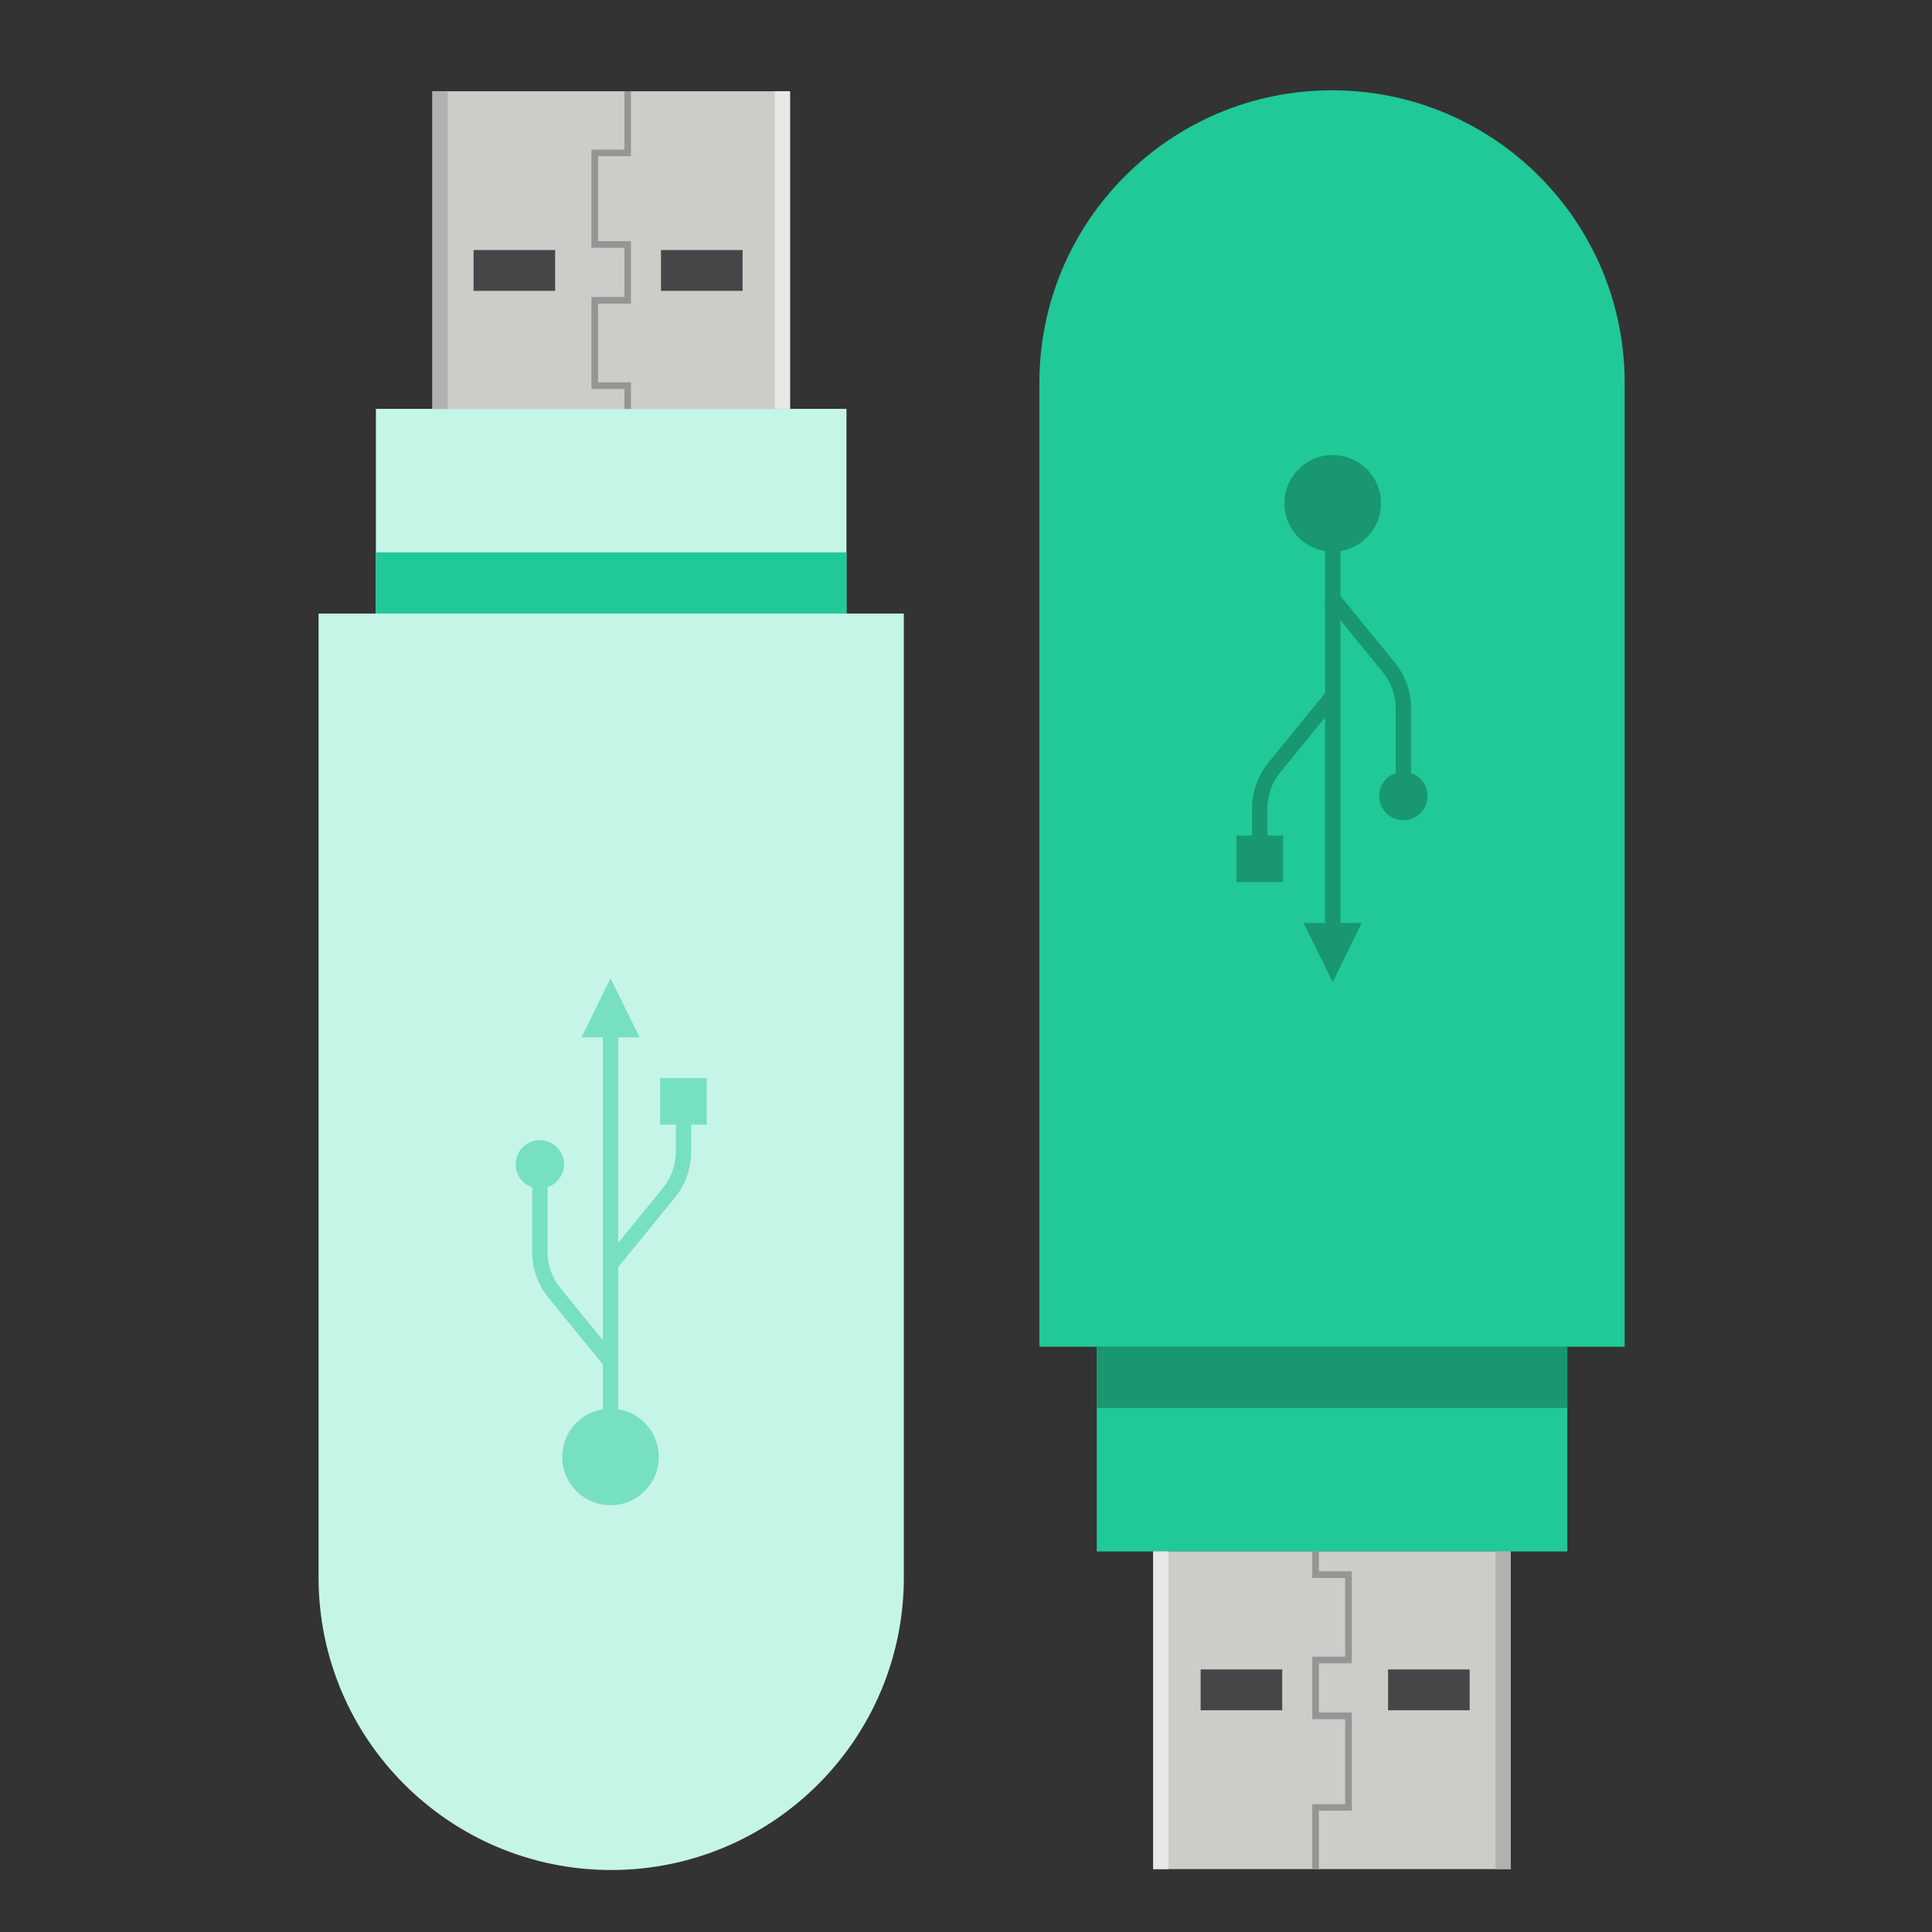 <?xml version="1.0" encoding="UTF-8" standalone="no"?>
<!-- Created with Inkscape (http://www.inkscape.org/) -->

<svg
   width="400"
   height="400"
   viewBox="0 0 105.833 105.833"
   version="1.1"
   id="svg1"
   inkscape:version="1.4.2 (ebf0e940, 2025-05-08)"
   sodipodi:docname="device-usb.svg"
   xmlns:inkscape="http://www.inkscape.org/namespaces/inkscape"
   xmlns:sodipodi="http://sodipodi.sourceforge.net/DTD/sodipodi-0.dtd"
   xmlns="http://www.w3.org/2000/svg"
   xmlns:svg="http://www.w3.org/2000/svg">
  <rect x="0" y="0" width="105.833" height="105.833" fill="#333333" stroke="none"/>
  <sodipodi:namedview
     id="namedview1"
     pagecolor="#ffffff"
     bordercolor="#000000"
     borderopacity="0.25"
     inkscape:showpageshadow="2"
     inkscape:pageopacity="0.0"
     inkscape:pagecheckerboard="0"
     inkscape:deskcolor="#d1d1d1"
     inkscape:document-units="mm"
     inkscape:zoom="0.88541186"
     inkscape:cx="211.76586"
     inkscape:cy="212.33056"
     inkscape:window-width="1464"
     inkscape:window-height="1229"
     inkscape:window-x="644"
     inkscape:window-y="172"
     inkscape:window-maximized="0"
     inkscape:current-layer="layer1" />
  <defs
     id="defs1">
    <linearGradient
       id="swatch16"
       inkscape:swatch="solid">
      <stop
         style="stop-color:#000000;stop-opacity:1;"
         offset="0"
         id="stop16" />
    </linearGradient>
  </defs>
  <g
     inkscape:label="Calque 1"
     inkscape:groupmode="layer"
     id="layer1">
    <g
       id="g24"
       transform="matrix(0.856,0,0,0.856,-11.289,-1.84)">
      <path
         id="path25"
         d="m 37.244,41.414 h 30.113 V 28.314 h -30.113 z"
         style="fill:#c5f5e7;fill-opacity:1;fill-rule:nonzero;stroke:none;stroke-width:0.031" />
      <path
         id="path26"
         d="m 37.244,41.414 h 30.113 v -3.915 h -30.113 z"
         style="fill:#20c997;fill-opacity:1;fill-rule:nonzero;stroke:none;stroke-width:0.031" />
      <path
         id="path27"
         d="m 33.574,41.414 v 61.679 c 0,10.341 8.385,18.726 18.729,18.726 10.344,0 18.726,-8.385 18.726,-18.726 V 41.414 h -37.455"
         style="fill:#c5f5e7;fill-opacity:1;fill-rule:nonzero;stroke:none;stroke-width:0.031" />
      <path
         id="path28"
         d="M 63.745,28.315 H 40.86 V 7.987 h 22.885 V 28.315"
         style="fill:#ccccc9;fill-opacity:1;fill-rule:nonzero;stroke:none;stroke-width:0.031" />
      <path
         id="path29"
         d="m 53.566,28.315 h -0.421 v -1.272 h -2.108 v -5.886 h 2.108 v -3.149 h -2.108 v -6.286 h 2.108 V 7.987 h 0.421 v 4.156 h -2.105 V 17.583 h 2.105 v 3.997 h -2.105 v 5.038 h 2.105 v 1.697"
         style="fill:#959595;fill-opacity:1;fill-rule:nonzero;stroke:none;stroke-width:0.031" />
      <path
         id="path30"
         d="m 48.714,20.763 h -5.221 v -2.612 h 5.221 v 2.612"
         style="fill:#464648;fill-opacity:1;fill-rule:nonzero;stroke:none;stroke-width:0.031" />
      <path
         id="path31"
         d="m 60.709,20.763 h -5.221 v -2.612 h 5.221 v 2.612"
         style="fill:#464648;fill-opacity:1;fill-rule:nonzero;stroke:none;stroke-width:0.031" />
      <path
         id="path32"
         d="m 41.836,28.315 h -0.976 V 7.987 h 0.976 V 28.315"
         style="fill:#b1b1b0;fill-opacity:1;fill-rule:nonzero;stroke:none;stroke-width:0.031" />
      <path
         id="path33"
         d="m 63.745,28.315 h -0.979 V 7.987 h 0.979 V 28.315"
         style="fill:#e9e8e7;fill-opacity:1;fill-rule:nonzero;stroke:none;stroke-width:0.031" />
      <path
         id="path34"
         d="m 52.257,98.476 c -1.706,0 -3.088,-1.382 -3.088,-3.091 0,-1.538 1.126,-2.816 2.597,-3.051 v -2.871 l -3.482,-4.266 c -0.671,-0.821 -1.04,-1.858 -1.04,-2.92 v -4.153 c -0.613,-0.204 -1.056,-0.781 -1.056,-1.465 0,-0.854 0.693,-1.547 1.547,-1.547 0.854,0 1.547,0.693 1.547,1.547 0,0.683 -0.442,1.26 -1.056,1.465 v 4.153 c 0,0.836 0.29,1.651 0.818,2.298 l 2.722,3.335 v -19.379 h -1.361 l 1.852,-3.771 1.867,3.771 h -1.376 v 13.154 l 2.868,-3.512 c 0.528,-0.647 0.818,-1.465 0.818,-2.298 v -1.751 h -0.998 v -2.978 h 2.978 v 2.978 h -0.998 v 1.751 c 0,1.059 -0.369,2.096 -1.04,2.917 l -3.628,4.446 v 5.874 l 0.037,0.043 -0.037,0.028 v 3.152 c 1.474,0.235 2.6,1.513 2.6,3.051 0,1.709 -1.382,3.091 -3.091,3.091"
         style="fill:#20c997;fill-opacity:0.475;fill-rule:nonzero;stroke:none;stroke-width:0.031" />
    </g>
    <g
       id="g24-3"
       transform="matrix(-0.856,0,0,-0.856,117.737,109.224)">
      <path
         id="path25-0"
         d="m 37.244,41.414 h 30.113 V 28.314 h -30.113 z"
         style="fill:#20c997;fill-opacity:1;fill-rule:nonzero;stroke:none;stroke-width:0.031" />
      <path
         id="path26-0"
         d="m 37.244,41.414 h 30.113 v -3.915 h -30.113 z"
         style="fill:#189771;fill-opacity:1;fill-rule:nonzero;stroke:none;stroke-width:0.031" />
      <path
         id="path27-3"
         d="m 33.574,41.414 v 61.679 c 0,10.341 8.385,18.726 18.729,18.726 10.344,0 18.726,-8.385 18.726,-18.726 V 41.414 h -37.455"
         style="fill:#20c997;fill-opacity:1;fill-rule:nonzero;stroke:none;stroke-width:0.031" />
      <path
         id="path28-8"
         d="M 63.745,28.315 H 40.86 V 7.987 h 22.885 V 28.315"
         style="fill:#ccccc9;fill-opacity:1;fill-rule:nonzero;stroke:none;stroke-width:0.031" />
      <path
         id="path29-3"
         d="m 53.566,28.315 h -0.421 v -1.272 h -2.108 v -5.886 h 2.108 v -3.149 h -2.108 v -6.286 h 2.108 V 7.987 h 0.421 v 4.156 h -2.105 V 17.583 h 2.105 v 3.997 h -2.105 v 5.038 h 2.105 v 1.697"
         style="fill:#959595;fill-opacity:1;fill-rule:nonzero;stroke:none;stroke-width:0.031" />
      <path
         id="path30-6"
         d="m 48.714,20.763 h -5.221 v -2.612 h 5.221 v 2.612"
         style="fill:#464648;fill-opacity:1;fill-rule:nonzero;stroke:none;stroke-width:0.031" />
      <path
         id="path31-0"
         d="m 60.709,20.763 h -5.221 v -2.612 h 5.221 v 2.612"
         style="fill:#464648;fill-opacity:1;fill-rule:nonzero;stroke:none;stroke-width:0.031" />
      <path
         id="path32-4"
         d="m 41.836,28.315 h -0.976 V 7.987 h 0.976 V 28.315"
         style="fill:#b1b1b0;fill-opacity:1;fill-rule:nonzero;stroke:none;stroke-width:0.031" />
      <path
         id="path33-0"
         d="m 63.745,28.315 h -0.979 V 7.987 h 0.979 V 28.315"
         style="fill:#e9e8e7;fill-opacity:1;fill-rule:nonzero;stroke:none;stroke-width:0.031" />
      <path
         id="path34-9"
         d="m 52.257,98.476 c -1.706,0 -3.088,-1.382 -3.088,-3.091 0,-1.538 1.126,-2.816 2.597,-3.051 v -2.871 l -3.482,-4.266 c -0.671,-0.821 -1.04,-1.858 -1.04,-2.92 v -4.153 c -0.613,-0.204 -1.056,-0.781 -1.056,-1.465 0,-0.854 0.693,-1.547 1.547,-1.547 0.854,0 1.547,0.693 1.547,1.547 0,0.683 -0.442,1.26 -1.056,1.465 v 4.153 c 0,0.836 0.29,1.651 0.818,2.298 l 2.722,3.335 v -19.379 h -1.361 l 1.852,-3.771 1.867,3.771 h -1.376 v 13.154 l 2.868,-3.512 c 0.528,-0.647 0.818,-1.465 0.818,-2.298 v -1.751 h -0.998 v -2.978 h 2.978 v 2.978 h -0.998 v 1.751 c 0,1.059 -0.369,2.096 -1.04,2.917 l -3.628,4.446 v 5.874 l 0.037,0.043 -0.037,0.028 v 3.152 c 1.474,0.235 2.6,1.513 2.6,3.051 0,1.709 -1.382,3.091 -3.091,3.091"
         style="fill:#189771;fill-opacity:1;fill-rule:nonzero;stroke:none;stroke-width:0.031" />
    </g>
  </g>
</svg>

